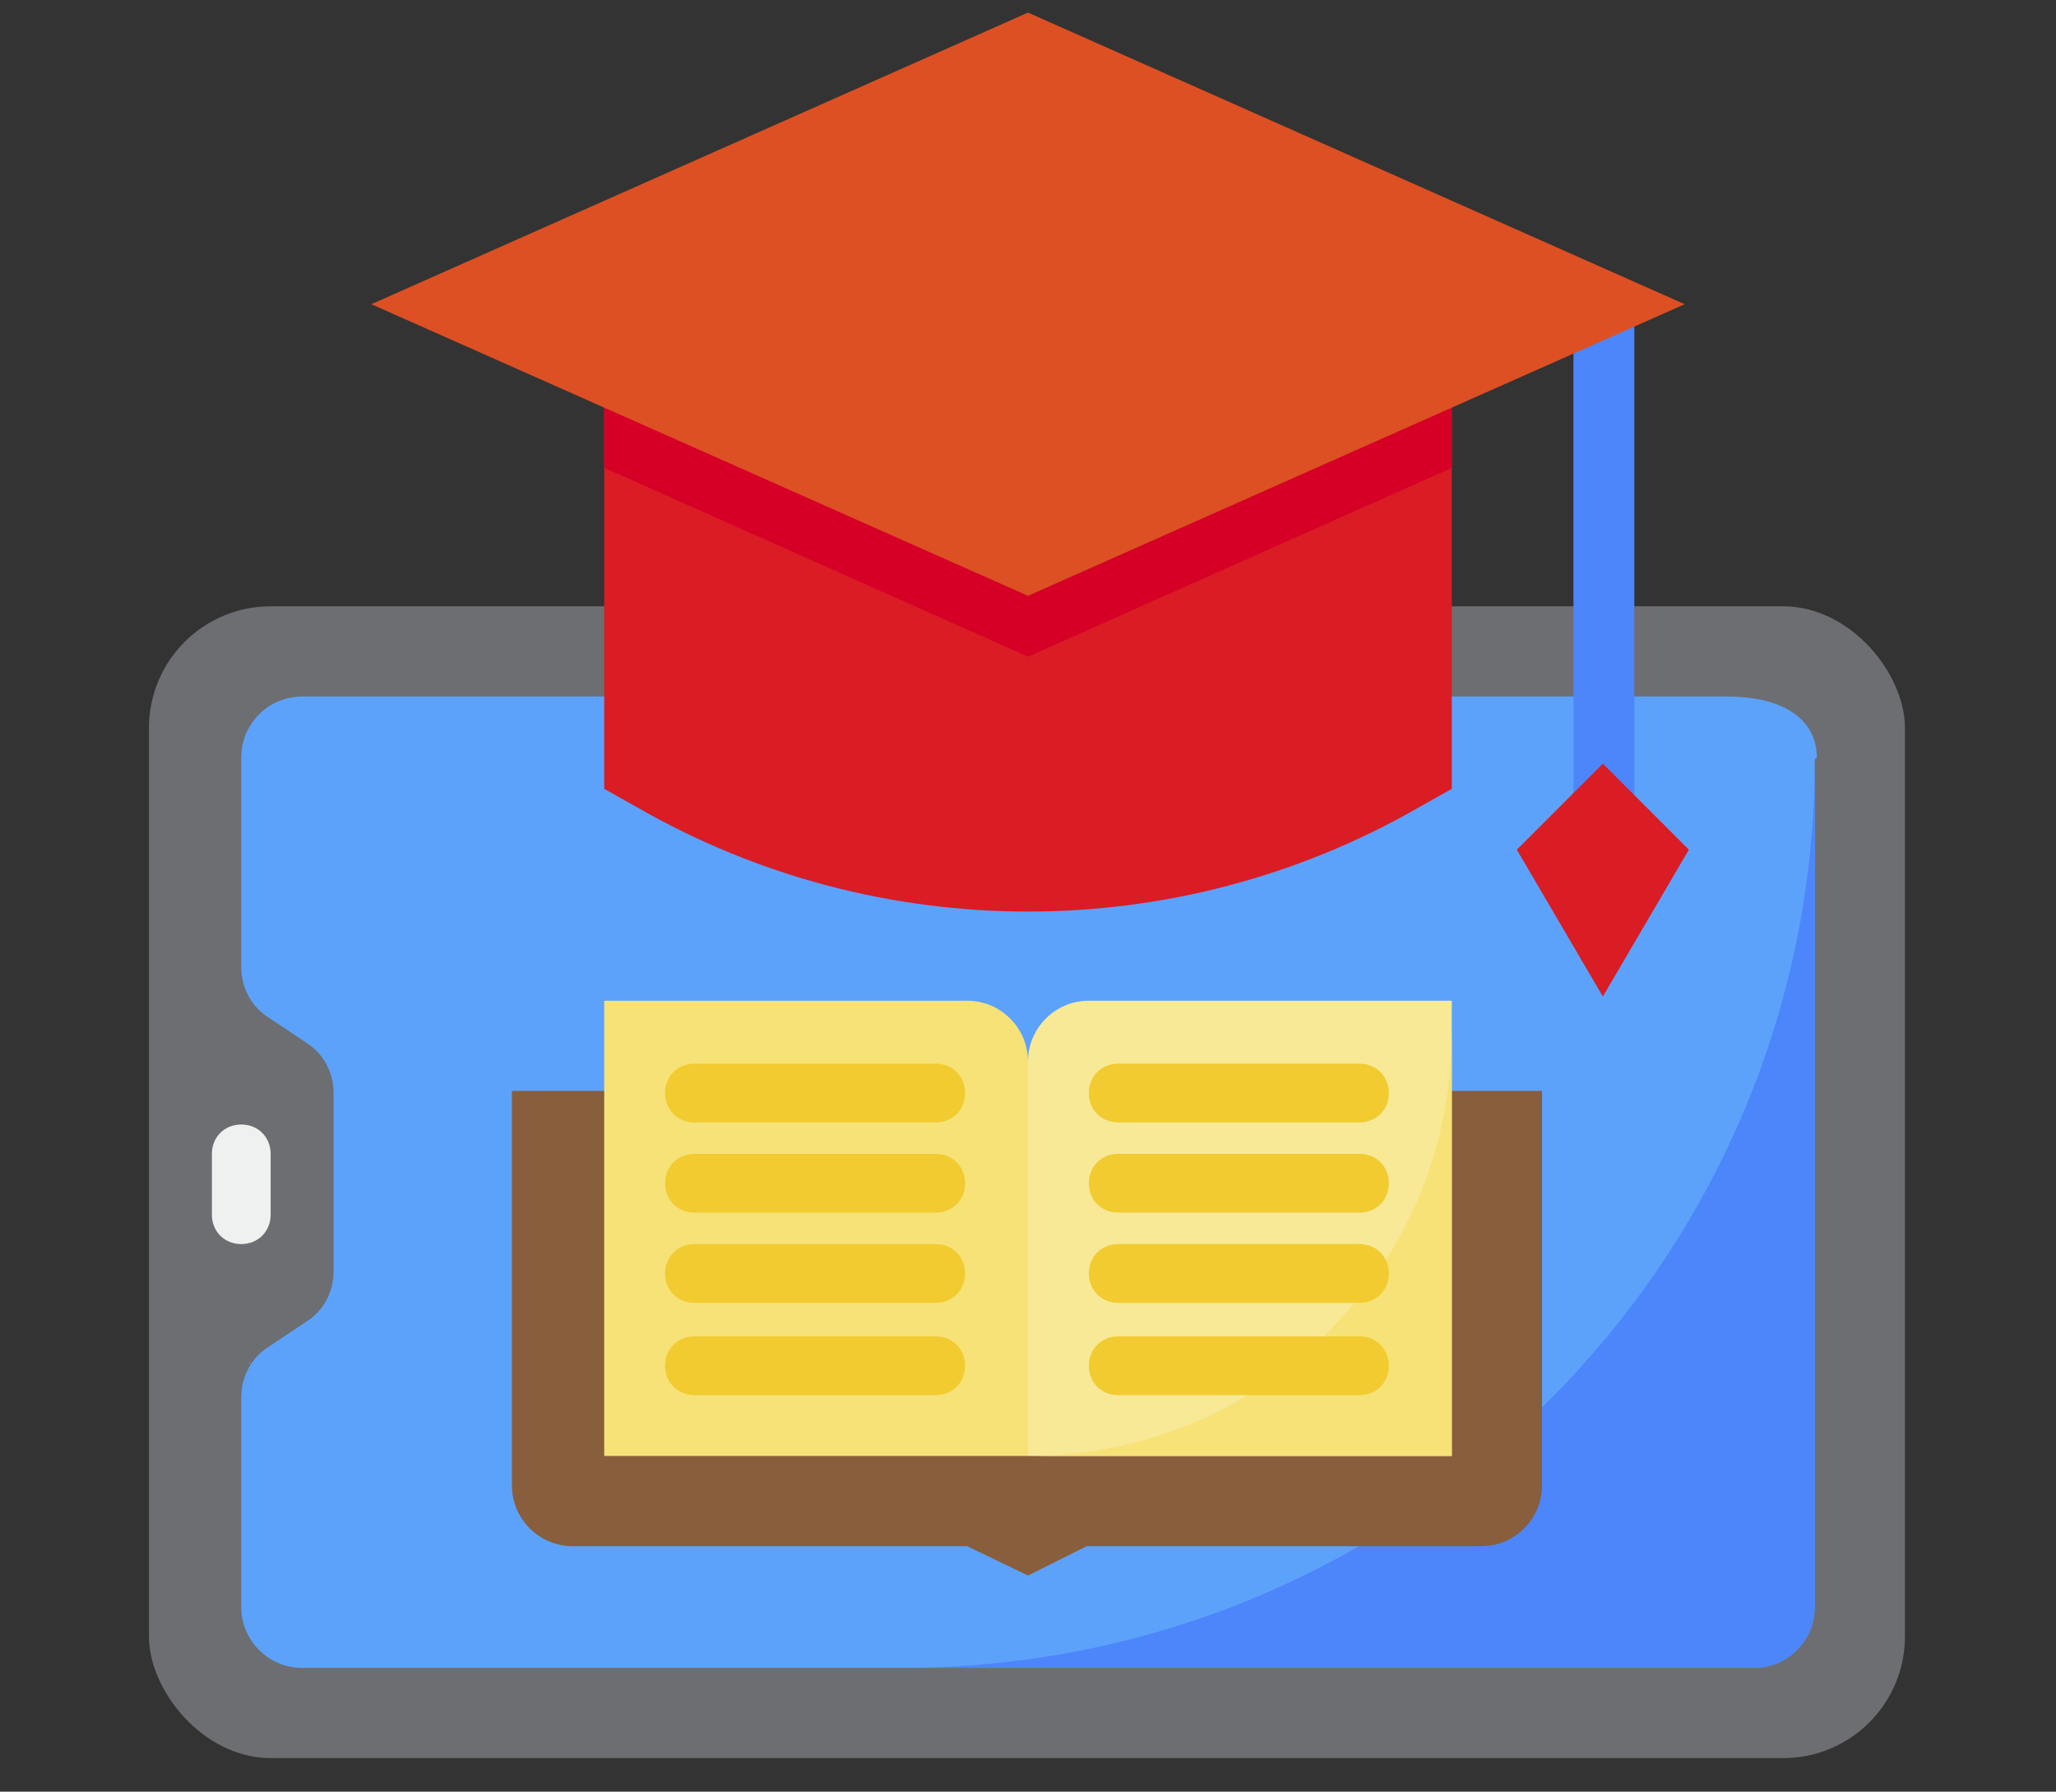 <?xml version="1.0" encoding="UTF-8"?>
<svg id="_レイヤー_1" data-name=" レイヤー 1" xmlns="http://www.w3.org/2000/svg" version="1.1" viewBox="0 0 98 85.4">
  <rect x="0" y="0" width="98" height="85.4" fill="#333333" stroke="none"/>
  <defs>
    <style>
      .cls-1 {
        fill: #895e3c;
      }

      .cls-1, .cls-2, .cls-3, .cls-4, .cls-5, .cls-6, .cls-7, .cls-8, .cls-9, .cls-10, .cls-11, .cls-12 {
        stroke-width: 0px;
      }

      .cls-2 {
        fill: #f1cb30;
      }

      .cls-3 {
        fill: #6d6e71;
      }

      .cls-4 {
        fill: #d60027;
      }

      .cls-5 {
        fill: #dd5023;
      }

      .cls-6 {
        fill: #da1c24;
      }

      .cls-7 {
        fill: #4c86fa;
      }

      .cls-8 {
        fill: #90da5a;
      }

      .cls-9 {
        fill: #f8e997;
      }

      .cls-10 {
        fill: #5ca2fb;
      }

      .cls-11 {
        fill: #eff0f0;
      }

      .cls-12 {
        fill: #f6e277;
      }
    </style>
  </defs>
  <g id="degree-learning-ebook-book-online">
    <rect class="cls-3" x="7.1" y="28.9" width="83.7" height="54.9" rx="5.8" ry="5.8"/>
    <path class="cls-10" d="M86.5,36.2v40.4c0,1.6-1.3,2.9-2.9,2.9H14.4c-1.6,0-2.9-1.3-2.9-2.9v-10c0-1,.5-1.9,1.3-2.4l1.8-1.2c.8-.5,1.3-1.4,1.3-2.4v-8.5c0-1-.5-1.9-1.3-2.4l-1.8-1.2c-.8-.5-1.3-1.4-1.3-2.4v-10c0-1.6,1.3-2.9,2.9-2.9h67.9c3,0,4.3,1.3,4.3,2.9Z"/>
    <path class="cls-8" d="M12.7,48.6c-.8-.5-1.3-1.4-1.3-2.4h0c0,1,.5,1.9,1.3,2.4Z"/>
    <path class="cls-8" d="M14.7,49.9c0,0-.1-.1-.2-.2l-1.8-1.2,1.8,1.2c0,0,.1.1.2.2Z"/>
    <path class="cls-8" d="M12.7,64.2c-.8.5-1.3,1.4-1.3,2.4h0c0-1,.5-1.9,1.3-2.4Z"/>
    <path class="cls-7" d="M43.2,79.5h40.4c1.6,0,2.9-1.3,2.9-2.9v-40.4c0,23.9-19.4,43.2-43.3,43.3Z"/>
    <path class="cls-8" d="M14.7,62.8c0,0-.1.1-.2.2l-1.8,1.2,1.8-1.2c0,0,.1-.1.2-.2Z"/>
    <path class="cls-1" d="M73.5,52v18.8c0,1.6-1.3,2.9-2.9,2.9h-18.8l-2.8,1.4-2.9-1.4h-18.8c-1.6,0-2.9-1.3-2.9-2.9v-18.8h49.1Z"/>
    <path class="cls-12" d="M46.1,47.7h-17.3v21.7h20.2v-18.8c0-1.6-1.3-2.9-2.9-2.9Z"/>
    <path class="cls-9" d="M51.9,47.7c-1.6,0-2.9,1.3-2.9,2.9v18.8h20.2v-21.7h-17.3Z"/>
    <path class="cls-12" d="M49,69.4h20.2v-20.2c0,11.2-9,20.2-20.2,20.2Z"/>
    <path class="cls-6" d="M49,28.4l-20.2-9v18.2l1.6.9c11.5,6.6,25.7,6.6,37.2,0l1.6-.9v-18.2l-20.2,9Z"/>
    <path class="cls-4" d="M49,28.4l-20.2-9v2.9l20.2,9,20.2-9v-2.9l-20.2,9Z"/>
    <path class="cls-11" d="M11.5,59.3c.8,0,1.4-.6,1.4-1.4v-2.9c0-.8-.6-1.4-1.4-1.4s-1.4.6-1.4,1.4v2.9c0,.8.6,1.4,1.4,1.4Z"/>
    <g>
      <path class="cls-2" d="M53.3,53.5h11.5c.8,0,1.4-.6,1.4-1.4s-.6-1.4-1.4-1.4h-11.5c-.8,0-1.4.6-1.4,1.4s.6,1.4,1.4,1.4Z"/>
      <path class="cls-2" d="M53.3,57.8h11.5c.8,0,1.4-.6,1.4-1.4s-.6-1.4-1.4-1.4h-11.5c-.8,0-1.4.6-1.4,1.4s.6,1.4,1.4,1.4Z"/>
      <path class="cls-2" d="M53.3,66.5h11.5c.8,0,1.4-.6,1.4-1.4s-.6-1.4-1.4-1.4h-11.5c-.8,0-1.4.6-1.4,1.4s.6,1.4,1.4,1.4Z"/>
      <path class="cls-2" d="M53.3,62.1h11.5c.8,0,1.4-.6,1.4-1.4s-.6-1.4-1.4-1.4h-11.5c-.8,0-1.4.6-1.4,1.4s.6,1.4,1.4,1.4Z"/>
      <path class="cls-2" d="M33.1,57.8h11.5c.8,0,1.4-.6,1.4-1.4s-.6-1.4-1.4-1.4h-11.5c-.8,0-1.4.6-1.4,1.4s.6,1.4,1.4,1.4Z"/>
      <path class="cls-2" d="M33.1,53.5h11.5c.8,0,1.4-.6,1.4-1.4s-.6-1.4-1.4-1.4h-11.5c-.8,0-1.4.6-1.4,1.4s.6,1.4,1.4,1.4Z"/>
      <path class="cls-2" d="M33.1,62.1h11.5c.8,0,1.4-.6,1.4-1.4s-.6-1.4-1.4-1.4h-11.5c-.8,0-1.4.6-1.4,1.4s.6,1.4,1.4,1.4Z"/>
      <path class="cls-2" d="M33.1,66.5h11.5c.8,0,1.4-.6,1.4-1.4s-.6-1.4-1.4-1.4h-11.5c-.8,0-1.4.6-1.4,1.4s.6,1.4,1.4,1.4Z"/>
    </g>
    <path class="cls-7" d="M75,14.5h2.9v26h-2.9V14.5Z"/>
    <path class="cls-6" d="M80.5,40.5l-4.1-4.1-4.1,4.1,4.1,7,4.1-7Z"/>
    <path class="cls-5" d="M49,.6l-31.3,13.9,31.3,13.9,31.3-13.9L49,.6Z"/>
  </g>
</svg>